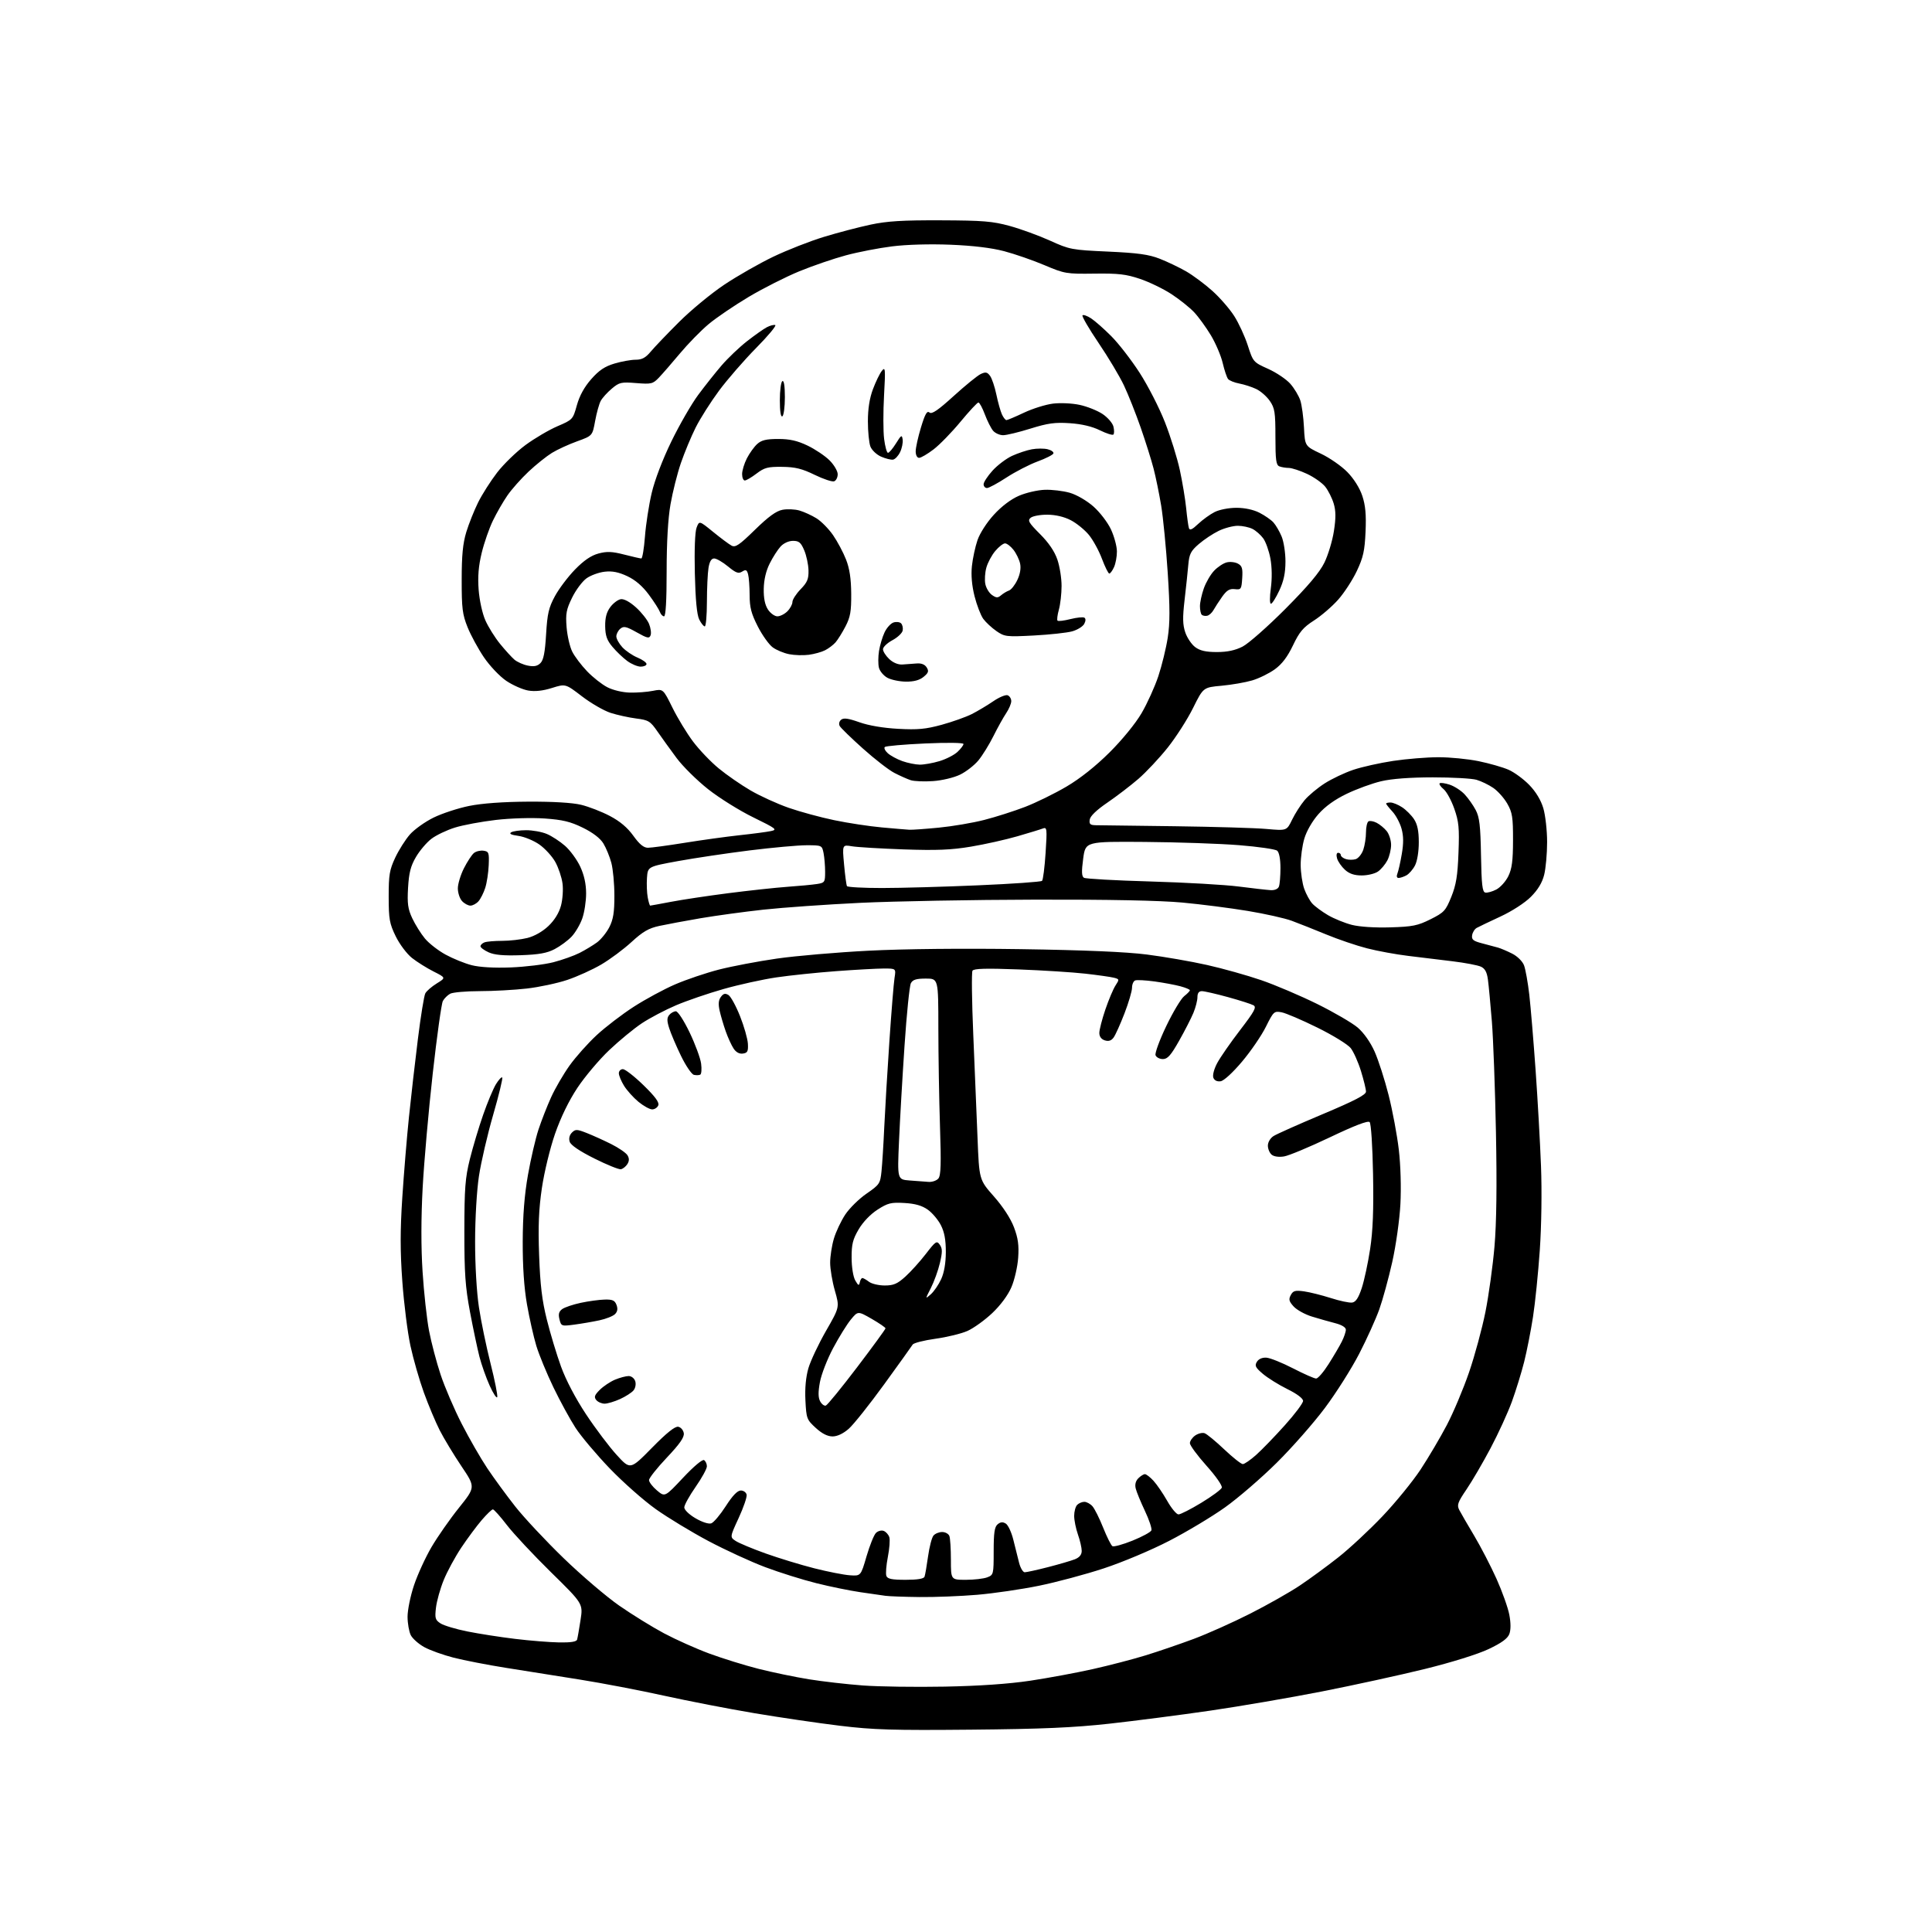 <?xml version="1.0" encoding="UTF-8" standalone="no"?>
<svg 
  version="1.1" 
  xmlns="http://www.w3.org/2000/svg" 
  xmlns:xlink="http://www.w3.org/1999/xlink" 
  xmlns:svg="http://www.w3.org/2000/svg"
  xmlns:rdf="http://www.w3.org/1999/02/22-rdf-syntax-ns#"
  xmlns:cc="http://creativecommons.org/ns#"
  xmlns:dc="http://purl.org/dc/elements/1.1/"
  viewBox="0 0 768 768"
  width="768"
  height="768"
>
<style>svg {background-color: white; }</style>"
<path stroke="none" fill="black" fill-rule="evenodd" d="M386.00,687.57C354.87,687.86 347.20,687.63 333.88,686.01C325.30,684.97 310.00,682.72 299.88,681.02C289.77,679.32 273.62,676.19 264.00,674.07C254.38,671.94 239.30,669.06 230.50,667.66C221.70,666.26 208.51,664.16 201.18,663.00C193.86,661.84 184.47,660.01 180.32,658.95C176.17,657.89 170.92,656.00 168.66,654.76C166.40,653.51 163.99,651.37 163.29,650.00C162.60,648.62 162.02,645.33 162.01,642.68C162.01,640.02 163.15,634.40 164.57,630.18C165.98,625.95 169.11,619.12 171.52,615.00C173.94,610.88 178.86,603.82 182.47,599.33C189.02,591.15 189.02,591.15 183.42,582.83C180.34,578.25 176.46,571.82 174.79,568.55C173.13,565.28 170.29,558.53 168.49,553.55C166.69,548.57 164.29,540.22 163.16,534.99C162.02,529.76 160.58,518.29 159.94,509.50C159.06,497.44 159.06,489.22 159.92,476.01C160.55,466.38 161.74,451.98 162.57,444.00C163.39,436.02 164.99,422.09 166.12,413.03C167.24,403.97 168.57,395.80 169.07,394.87C169.57,393.94 171.62,392.16 173.62,390.93C177.27,388.67 177.27,388.67 172.38,386.20C169.70,384.85 165.84,382.43 163.80,380.83C161.74,379.20 158.87,375.39 157.31,372.21C154.83,367.13 154.52,365.41 154.51,356.50C154.50,347.80 154.84,345.78 157.10,340.95C158.53,337.90 161.16,333.75 162.94,331.72C164.72,329.70 168.95,326.68 172.34,325.01C175.73,323.35 182.10,321.26 186.50,320.37C191.65,319.33 200.02,318.73 210.00,318.67C219.73,318.62 227.55,319.08 231.00,319.92C234.03,320.65 239.16,322.64 242.41,324.35C246.44,326.46 249.43,328.98 251.76,332.23C254.20,335.63 255.87,337.00 257.57,337.00C258.88,337.00 265.48,336.11 272.23,335.02C278.98,333.93 288.77,332.58 294.00,332.01C299.23,331.45 304.82,330.71 306.43,330.37C309.13,329.81 308.59,329.39 299.43,324.91C293.97,322.25 285.88,317.19 281.45,313.69C277.03,310.19 271.40,304.62 268.95,301.32C266.50,298.02 263.09,293.29 261.37,290.81C258.49,286.65 257.82,286.24 252.87,285.61C249.92,285.23 245.33,284.22 242.67,283.36C240.01,282.49 234.91,279.54 231.32,276.79C224.80,271.79 224.80,271.79 219.41,273.48C215.79,274.62 212.70,274.96 209.99,274.50C207.77,274.12 203.85,272.39 201.27,270.66C198.68,268.91 194.73,264.76 192.40,261.34C190.10,257.95 187.16,252.55 185.87,249.34C183.82,244.25 183.52,241.82 183.53,230.50C183.53,220.76 183.99,216.00 185.36,211.50C186.37,208.20 188.49,202.90 190.06,199.72C191.64,196.54 195.03,191.21 197.61,187.86C200.18,184.52 205.26,179.59 208.89,176.91C212.53,174.23 218.25,170.87 221.61,169.43C227.64,166.85 227.74,166.74 229.31,161.11C230.37,157.30 232.27,153.84 235.02,150.72C238.11,147.20 240.41,145.66 244.25,144.52C247.06,143.68 250.85,143.00 252.67,143.00C255.19,143.00 256.64,142.22 258.70,139.75C260.19,137.96 265.26,132.67 269.96,127.98C274.66,123.29 282.73,116.63 287.91,113.17C293.09,109.71 301.86,104.70 307.41,102.04C312.96,99.39 322.00,95.84 327.50,94.17C333.00,92.49 341.32,90.31 346.00,89.31C352.65,87.89 358.75,87.52 374.00,87.58C390.77,87.64 394.61,87.96 401.41,89.83C405.76,91.02 412.96,93.65 417.41,95.66C425.20,99.20 426.05,99.36 440.50,100.01C452.31,100.55 456.67,101.15 461.00,102.85C464.02,104.03 468.76,106.30 471.52,107.88C474.27,109.47 478.96,112.96 481.93,115.63C484.91,118.30 488.81,122.79 490.61,125.61C492.41,128.42 494.85,133.70 496.02,137.34C498.14,143.89 498.22,143.99 504.11,146.63C507.38,148.10 511.34,150.77 512.92,152.56C514.50,154.36 516.28,157.33 516.89,159.16C517.49,161.00 518.15,165.84 518.35,169.92C518.73,177.35 518.73,177.35 525.06,180.34C528.55,181.99 533.30,185.29 535.62,187.68C538.20,190.33 540.51,194.01 541.54,197.12C542.79,200.89 543.13,204.57 542.83,211.35C542.49,218.98 541.91,221.58 539.35,227.00C537.66,230.57 534.32,235.71 531.92,238.40C529.52,241.10 525.21,244.81 522.33,246.65C518.04,249.40 516.55,251.16 513.98,256.54C511.80,261.11 509.61,263.99 506.76,266.06C504.51,267.69 500.47,269.67 497.78,270.47C495.08,271.27 489.61,272.22 485.60,272.59C478.32,273.25 478.32,273.25 474.27,281.42C472.04,285.92 467.51,293.00 464.21,297.15C460.91,301.30 455.66,306.90 452.55,309.60C449.43,312.29 443.87,316.55 440.19,319.06C435.92,321.97 433.38,324.41 433.18,325.81C432.92,327.61 433.36,328.01 435.68,328.04C437.23,328.06 451.32,328.24 467.00,328.44C482.68,328.65 499.10,329.13 503.50,329.53C511.50,330.24 511.50,330.24 513.63,325.84C514.80,323.42 517.04,319.92 518.60,318.07C520.15,316.22 523.75,313.22 526.58,311.41C529.41,309.60 534.52,307.17 537.94,306.02C541.35,304.87 548.50,303.27 553.82,302.47C559.15,301.67 567.23,301.01 571.79,301.01C576.35,301.00 583.55,301.71 587.79,302.58C592.03,303.45 597.37,304.98 599.66,305.98C601.94,306.98 605.65,309.70 607.90,312.02C610.53,314.73 612.53,318.04 613.50,321.30C614.32,324.08 615.00,330.13 615.00,334.74C615.00,339.35 614.47,345.20 613.83,347.75C613.04,350.90 611.34,353.71 608.53,356.52C606.13,358.92 601.06,362.20 596.45,364.34C592.08,366.37 587.83,368.40 587.00,368.86C586.17,369.33 585.36,370.65 585.19,371.80C584.93,373.51 585.65,374.09 589.19,375.00C591.56,375.62 594.40,376.37 595.50,376.69C596.60,377.00 599.12,378.08 601.11,379.08C603.15,380.11 605.19,382.11 605.81,383.70C606.41,385.24 607.36,390.55 607.93,395.50C608.49,400.45 609.61,413.95 610.43,425.50C611.25,437.05 612.21,454.15 612.57,463.50C612.96,473.50 612.76,487.29 612.09,497.00C611.46,506.07 610.25,518.00 609.39,523.50C608.54,529.00 606.96,537.03 605.88,541.35C604.79,545.66 602.59,552.80 600.99,557.20C599.38,561.60 595.58,569.91 592.53,575.66C589.49,581.40 585.19,588.78 582.96,592.05C579.44,597.24 579.08,598.28 580.09,600.25C580.73,601.49 583.40,606.10 586.03,610.50C588.65,614.90 592.65,622.62 594.91,627.65C597.16,632.68 599.45,639.09 599.98,641.90C600.60,645.19 600.60,647.91 599.98,649.55C599.30,651.35 596.89,653.10 591.76,655.53C587.48,657.56 577.12,660.80 566.50,663.42C556.60,665.86 538.15,669.89 525.50,672.38C512.85,674.86 492.82,678.30 481.00,680.02C469.18,681.74 451.18,684.06 441.00,685.19C426.69,686.77 414.23,687.31 386.00,687.57zM375.50,670.46C389.26,670.20 400.99,669.39 409.53,668.11C416.70,667.03 427.90,664.96 434.43,663.49C440.96,662.03 450.39,659.57 455.40,658.03C460.40,656.49 469.00,653.55 474.50,651.50C480.00,649.45 490.12,644.92 497.00,641.43C503.88,637.94 512.73,632.93 516.67,630.29C520.61,627.66 527.49,622.62 531.97,619.09C536.44,615.57 544.35,608.21 549.55,602.74C554.75,597.27 561.57,588.90 564.71,584.15C567.84,579.39 572.53,571.45 575.13,566.50C577.73,561.55 581.70,552.11 583.97,545.52C586.23,538.93 589.16,528.13 590.48,521.52C591.80,514.91 593.42,503.20 594.08,495.50C594.89,486.10 595.08,471.16 594.66,450.00C594.32,432.68 593.59,412.88 593.04,406.00C592.48,399.12 591.78,391.65 591.47,389.39C591.07,386.42 590.30,385.00 588.67,384.26C587.43,383.69 582.39,382.73 577.46,382.13C572.53,381.52 564.58,380.55 559.78,379.98C554.98,379.40 547.63,378.06 543.44,376.98C539.24,375.91 531.92,373.42 527.16,371.45C522.40,369.49 516.25,367.04 513.50,366.03C510.75,365.01 502.88,363.25 496.00,362.11C489.12,360.97 477.43,359.47 470.00,358.78C461.22,357.96 440.77,357.55 411.50,357.62C386.75,357.67 355.48,358.25 342.00,358.89C328.52,359.54 311.20,360.76 303.50,361.60C295.80,362.44 284.55,363.98 278.50,365.01C272.45,366.05 265.08,367.42 262.12,368.06C257.86,368.98 255.56,370.31 251.04,374.46C247.90,377.35 242.49,381.37 239.01,383.41C235.54,385.45 229.46,388.20 225.51,389.53C221.55,390.86 214.31,392.40 209.41,392.96C204.51,393.52 196.08,393.99 190.68,393.99C185.29,394.00 180.01,394.46 178.96,395.02C177.91,395.59 176.59,396.89 176.04,397.92C175.49,398.95 173.68,411.88 172.03,426.65C170.37,441.42 168.57,461.84 168.02,472.02C167.37,484.08 167.35,495.77 167.98,505.52C168.50,513.76 169.66,524.32 170.55,528.99C171.44,533.65 173.51,541.51 175.15,546.44C176.78,551.37 180.55,560.15 183.52,565.95C186.49,571.75 191.08,579.73 193.71,583.67C196.35,587.61 201.36,594.46 204.85,598.89C208.34,603.32 216.96,612.53 224.02,619.37C231.07,626.20 241.04,634.71 246.17,638.28C251.30,641.84 259.32,646.80 264.00,649.29C268.68,651.78 276.77,655.40 282.00,657.33C287.23,659.26 296.02,661.99 301.54,663.39C307.07,664.79 316.07,666.65 321.54,667.54C327.02,668.42 336.68,669.53 343.00,670.00C349.32,670.47 363.95,670.68 375.50,670.46zM222.28,652.89C226.93,652.97 229.17,652.61 229.41,651.75C229.61,651.06 230.22,647.58 230.77,644.00C231.78,637.50 231.78,637.50 219.04,625.00C212.04,618.12 204.15,609.69 201.51,606.25C198.87,602.81 196.36,600.00 195.93,600.00C195.50,600.00 193.51,601.91 191.50,604.25C189.49,606.59 185.83,611.53 183.36,615.22C180.90,618.92 177.75,624.72 176.38,628.11C175.00,631.50 173.62,636.41 173.31,639.03C172.81,643.26 173.01,643.96 175.12,645.33C176.43,646.17 181.21,647.61 185.75,648.52C190.29,649.43 198.84,650.77 204.75,651.48C210.66,652.20 218.55,652.83 222.28,652.89zM365.50,634.85C359.45,634.78 353.38,634.56 352.00,634.36C350.62,634.16 346.12,633.51 342.00,632.92C337.88,632.32 330.00,630.72 324.50,629.34C319.00,627.97 309.86,625.10 304.20,622.97C298.53,620.84 288.38,616.17 281.64,612.60C274.90,609.02 265.46,603.30 260.67,599.89C255.87,596.48 247.63,589.19 242.35,583.70C237.08,578.20 230.98,570.96 228.79,567.60C226.61,564.25 222.66,557.00 220.00,551.50C217.35,546.00 214.29,538.58 213.20,535.00C212.12,531.42 210.44,524.00 209.48,518.50C208.32,511.82 207.76,503.51 207.79,493.50C207.83,483.10 208.47,474.98 209.88,467.00C211.00,460.68 212.88,452.57 214.06,449.00C215.24,445.43 217.50,439.64 219.09,436.15C220.67,432.66 223.96,427.01 226.40,423.58C228.85,420.16 233.69,414.72 237.17,411.50C240.65,408.27 247.28,403.20 251.90,400.22C256.52,397.24 263.94,393.22 268.40,391.30C272.85,389.38 280.70,386.73 285.84,385.41C290.98,384.10 301.33,382.13 308.84,381.05C316.35,379.97 332.75,378.56 345.29,377.92C359.32,377.20 382.57,376.96 405.79,377.30C431.09,377.68 447.58,378.38 455.91,379.44C462.74,380.31 473.49,382.17 479.80,383.59C486.11,385.00 495.82,387.73 501.38,389.64C506.95,391.55 516.96,395.82 523.63,399.11C530.30,402.41 537.54,406.63 539.72,408.49C542.12,410.55 544.75,414.27 546.42,418.00C547.93,421.37 550.44,429.18 552.00,435.34C553.56,441.51 555.38,451.27 556.05,457.03C556.77,463.18 557.03,472.12 556.68,478.71C556.34,484.95 554.91,495.11 553.44,501.67C551.99,508.13 549.68,516.59 548.30,520.46C546.92,524.33 543.32,532.30 540.29,538.16C537.27,544.02 531.15,553.70 526.69,559.66C522.24,565.62 513.60,575.45 507.49,581.50C501.38,587.55 492.14,595.52 486.94,599.22C481.75,602.92 471.77,608.90 464.76,612.52C457.64,616.20 446.17,621.03 438.76,623.46C431.47,625.86 419.88,628.96 413.00,630.36C406.12,631.77 395.10,633.38 388.50,633.95C381.90,634.51 371.55,634.92 365.50,634.85zM360.00,628.00C364.74,628.00 367.21,627.59 367.52,626.75C367.77,626.06 368.40,622.43 368.92,618.68C369.44,614.93 370.40,611.22 371.06,610.43C371.71,609.64 373.27,609.00 374.52,609.00C375.76,609.00 377.06,609.71 377.39,610.58C377.73,611.45 378.00,615.73 378.00,620.08C378.00,628.00 378.00,628.00 383.93,628.00C387.20,628.00 391.02,627.56 392.43,627.02C394.94,626.07 395.00,625.82 395.00,616.65C395.00,609.29 395.34,606.96 396.58,605.93C397.73,604.98 398.63,604.91 399.83,605.66C400.75,606.24 402.09,609.13 402.82,612.10C403.54,615.07 404.57,619.19 405.11,621.25C405.64,623.31 406.65,625.00 407.35,625.00C408.05,625.00 412.20,624.09 416.56,622.97C420.93,621.85 425.74,620.44 427.25,619.85C429.11,619.11 430.00,618.03 430.00,616.50C430.00,615.27 429.32,612.34 428.50,610.00C427.68,607.66 427.00,604.32 427.00,602.57C427.00,600.83 427.54,598.86 428.20,598.20C428.86,597.54 430.14,597.00 431.05,597.00C431.95,597.00 433.40,597.79 434.26,598.75C435.12,599.71 437.04,603.54 438.52,607.26C440.01,610.98 441.66,614.29 442.21,614.63C442.75,614.96 446.35,613.97 450.21,612.42C454.06,610.86 457.44,609.03 457.70,608.34C457.97,607.65 456.81,604.17 455.13,600.62C453.45,597.07 451.80,593.06 451.47,591.72C451.07,590.13 451.43,588.72 452.50,587.64C453.40,586.74 454.58,586.00 455.12,586.00C455.66,586.00 457.18,587.17 458.51,588.61C459.84,590.05 462.30,593.65 463.98,596.61C465.65,599.57 467.67,602.00 468.47,602.00C469.27,602.00 473.36,599.92 477.54,597.38C481.73,594.84 485.39,592.14 485.68,591.39C485.98,590.62 483.34,586.82 479.60,582.65C475.97,578.59 473.00,574.56 473.00,573.69C473.00,572.82 473.95,571.45 475.11,570.63C476.28,569.82 477.97,569.41 478.86,569.73C479.76,570.05 483.27,572.94 486.66,576.16C490.05,579.37 493.37,582.00 494.04,582.00C494.71,582.00 497.11,580.34 499.38,578.31C501.65,576.28 506.76,571.00 510.74,566.56C514.73,562.13 517.99,557.77 517.99,556.89C518.00,555.90 515.57,554.07 511.75,552.19C508.31,550.49 503.93,547.76 502.00,546.12C499.04,543.61 498.68,542.87 499.64,541.33C500.35,540.19 501.79,539.57 503.46,539.70C504.94,539.81 509.69,541.72 514.02,543.95C518.35,546.18 522.47,548.00 523.19,547.99C523.91,547.99 526.14,545.40 528.14,542.24C530.15,539.08 532.51,535.06 533.39,533.30C534.28,531.54 535.00,529.42 535.00,528.59C535.00,527.65 533.39,526.66 530.75,525.98C528.41,525.38 524.25,524.20 521.50,523.35C518.75,522.51 515.49,520.71 514.25,519.35C512.40,517.33 512.19,516.51 513.10,514.82C514.03,513.08 514.85,512.85 518.35,513.33C520.63,513.65 525.42,514.85 529.00,515.99C532.57,517.14 536.39,517.95 537.50,517.79C538.94,517.58 540.00,515.98 541.31,512.05C542.30,509.06 543.80,502.08 544.64,496.55C545.75,489.28 546.07,481.04 545.81,466.77C545.60,455.46 545.02,446.62 544.45,446.05C543.78,445.38 538.53,447.39 528.65,452.10C520.51,455.98 512.31,459.40 510.43,459.70C508.38,460.04 506.41,459.76 505.51,459.01C504.68,458.32 504.00,456.70 504.00,455.40C504.00,454.05 504.96,452.43 506.25,451.60C507.49,450.81 516.26,446.90 525.75,442.91C538.58,437.51 543.00,435.21 543.00,433.93C543.00,432.98 542.10,429.30 541.00,425.74C539.90,422.19 538.07,418.09 536.93,416.64C535.79,415.19 529.83,411.52 523.68,408.49C517.53,405.45 511.12,402.71 509.43,402.40C506.49,401.85 506.23,402.09 503.21,408.16C501.48,411.65 497.22,417.88 493.74,422.00C490.04,426.40 486.51,429.63 485.21,429.82C483.82,430.02 482.74,429.49 482.33,428.42C481.95,427.42 482.59,424.96 483.85,422.60C485.05,420.34 489.14,414.45 492.94,409.50C498.71,401.98 499.59,400.35 498.27,399.61C497.40,399.12 492.82,397.66 488.10,396.36C483.38,395.06 478.72,394.00 477.76,394.00C476.57,394.00 476.00,394.78 476.00,396.38C476.00,397.69 475.28,400.50 474.40,402.63C473.52,404.76 470.96,409.76 468.70,413.75C465.45,419.51 464.12,421.00 462.27,421.00C460.99,421.00 459.67,420.32 459.35,419.48C459.03,418.65 460.95,413.42 463.61,407.88C466.27,402.33 469.47,396.99 470.72,396.00C471.97,395.02 473.00,393.96 473.00,393.64C473.00,393.33 471.28,392.61 469.19,392.05C467.09,391.49 462.48,390.63 458.94,390.14C455.40,389.66 451.94,389.47 451.25,389.74C450.56,390.00 450.00,391.31 450.00,392.64C450.00,393.97 448.65,398.56 447.00,402.84C445.35,407.11 443.41,411.43 442.68,412.43C441.75,413.70 440.69,414.04 439.17,413.56C437.79,413.12 437.00,412.05 437.00,410.61C437.00,409.37 438.08,405.17 439.40,401.29C440.72,397.41 442.54,393.11 443.44,391.73C445.01,389.33 444.99,389.21 442.75,388.65C441.48,388.33 436.40,387.61 431.47,387.05C426.54,386.49 414.58,385.73 404.90,385.36C391.90,384.87 387.11,385.01 386.58,385.87C386.18,386.52 386.32,397.95 386.89,411.27C387.46,424.60 388.22,443.03 388.58,452.24C389.24,468.98 389.24,468.98 395.09,475.60C398.71,479.70 401.76,484.38 403.07,487.87C404.71,492.21 405.09,494.98 404.74,500.00C404.49,503.57 403.28,508.84 402.04,511.70C400.67,514.89 397.71,518.88 394.40,522.01C391.43,524.81 387.01,527.99 384.58,529.07C382.14,530.15 376.40,531.55 371.82,532.18C367.25,532.82 363.19,533.85 362.80,534.49C362.42,535.12 357.32,542.23 351.47,550.29C345.62,558.35 339.28,566.31 337.38,567.97C335.19,569.89 332.84,571.00 330.95,571.00C328.96,571.00 326.74,569.88 324.26,567.60C320.71,564.35 320.53,563.87 320.17,556.71C319.92,551.82 320.34,547.37 321.36,543.86C322.23,540.91 325.37,534.26 328.34,529.07C333.76,519.64 333.76,519.64 331.88,513.07C330.84,509.46 330.00,504.45 330.00,501.93C330.00,499.42 330.67,495.12 331.48,492.39C332.29,489.65 334.33,485.34 336.00,482.81C337.68,480.28 341.49,476.53 344.47,474.48C349.62,470.93 349.91,470.49 350.41,465.62C350.70,462.81 351.20,454.88 351.51,448.00C351.83,441.12 352.74,425.82 353.54,414.00C354.34,402.18 355.26,390.81 355.59,388.75C356.18,385.00 356.18,385.00 351.34,385.00C348.68,385.01 340.20,385.47 332.50,386.04C324.80,386.61 314.05,387.73 308.62,388.53C303.18,389.33 293.73,391.41 287.62,393.15C281.50,394.88 272.98,397.81 268.68,399.64C264.39,401.48 258.31,404.67 255.19,406.74C252.06,408.81 246.21,413.62 242.19,417.43C238.17,421.24 232.48,427.99 229.53,432.43C226.11,437.59 222.90,444.19 220.62,450.75C218.64,456.47 216.34,465.96 215.41,472.25C214.16,480.71 213.89,487.34 214.31,499.00C214.73,510.77 215.46,516.91 217.36,524.50C218.73,530.00 221.27,538.43 223.01,543.23C224.96,548.60 228.78,555.89 232.98,562.23C236.72,567.88 242.21,575.15 245.17,578.39C250.55,584.28 250.55,584.28 259.15,575.54C265.06,569.53 268.33,566.92 269.62,567.16C270.66,567.36 271.64,568.52 271.82,569.74C272.05,571.36 270.20,574.00 265.07,579.43C261.18,583.54 258.00,587.55 258.00,588.36C258.00,589.16 259.42,591.02 261.16,592.48C264.31,595.13 264.31,595.13 271.53,587.43C275.75,582.93 279.22,580.02 279.88,580.42C280.49,580.81 281.00,581.91 281.00,582.88C281.00,583.85 278.98,587.54 276.51,591.07C274.04,594.61 272.02,598.27 272.01,599.21C272.00,600.18 273.93,602.05 276.47,603.53C279.07,605.06 281.68,605.90 282.72,605.56C283.70,605.23 286.30,602.15 288.50,598.73C291.20,594.52 293.15,592.50 294.49,592.50C295.58,592.50 296.62,593.26 296.80,594.18C296.98,595.11 295.55,599.28 293.62,603.45C290.12,611.03 290.12,611.03 292.47,612.57C293.77,613.42 299.13,615.66 304.39,617.54C309.64,619.41 318.34,622.07 323.72,623.43C329.10,624.79 335.45,626.04 337.84,626.20C342.18,626.50 342.18,626.50 344.46,618.66C345.72,614.35 347.40,610.18 348.19,609.38C348.99,608.58 350.38,608.21 351.28,608.56C352.19,608.90 353.19,610.03 353.52,611.06C353.85,612.09 353.58,615.63 352.93,618.93C352.29,622.22 352.02,625.61 352.35,626.46C352.80,627.65 354.56,628.00 360.00,628.00zM328.28,558.74C328.91,558.53 334.50,551.68 340.71,543.51C346.92,535.34 352.00,528.38 352.00,528.04C352.00,527.70 349.53,526.01 346.52,524.27C341.04,521.13 341.04,521.13 338.22,524.55C336.67,526.43 333.51,531.53 331.19,535.88C328.87,540.23 326.51,546.30 325.94,549.37C325.20,553.37 325.22,555.55 326.02,557.04C326.63,558.18 327.65,558.95 328.28,558.74zM240.37,557.98C239.20,557.99 237.70,557.34 237.03,556.54C236.06,555.36 236.32,554.59 238.42,552.49C239.85,551.06 242.58,549.24 244.48,548.44C246.38,547.65 248.82,547.00 249.90,547.00C251.00,547.00 252.15,547.90 252.52,549.05C252.88,550.21 252.59,551.79 251.83,552.71C251.10,553.59 248.70,555.14 246.50,556.14C244.30,557.14 241.54,557.97 240.37,557.98zM197.66,555.37C197.42,555.99 196.07,553.95 194.66,550.83C193.25,547.71 191.42,542.54 190.59,539.33C189.77,536.12 188.07,528.10 186.83,521.50C184.96,511.54 184.58,506.11 184.59,489.50C184.61,472.36 184.92,468.25 186.78,460.76C187.98,455.96 190.35,448.03 192.06,443.15C193.76,438.27 196.04,432.81 197.13,431.02C198.22,429.24 199.35,428.02 199.64,428.31C199.94,428.60 198.32,435.29 196.04,443.17C193.76,451.05 191.22,462.00 190.39,467.50C189.52,473.22 188.87,484.35 188.86,493.50C188.85,502.89 189.48,513.69 190.38,519.64C191.22,525.21 193.30,535.28 195.00,542.00C196.70,548.73 197.89,554.74 197.66,555.37zM228.30,526.56C223.22,527.23 223.08,527.18 222.40,524.47C221.88,522.40 222.16,521.36 223.48,520.39C224.46,519.67 227.79,518.55 230.88,517.89C233.97,517.23 238.24,516.65 240.37,516.60C243.49,516.52 244.40,516.93 245.07,518.72C245.65,520.25 245.47,521.39 244.47,522.39C243.68,523.18 240.89,524.29 238.26,524.85C235.64,525.41 231.16,526.18 228.30,526.56zM370.01,514.50C371.26,513.40 373.11,510.70 374.12,508.50C375.32,505.89 375.96,502.14 375.98,497.71C375.99,492.89 375.43,489.80 374.02,487.04C372.94,484.91 370.59,482.13 368.82,480.87C366.52,479.24 363.83,478.46 359.54,478.21C354.21,477.90 352.96,478.20 348.84,480.85C346.02,482.66 343.05,485.76 341.34,488.67C338.99,492.66 338.50,494.63 338.53,500.00C338.54,503.75 339.16,507.56 339.98,509.00C341.18,511.09 341.47,511.21 341.78,509.75C341.98,508.79 342.45,508.01 342.82,508.03C343.20,508.05 344.37,508.72 345.44,509.53C346.51,510.34 349.32,511.00 351.69,511.00C355.21,511.00 356.70,510.36 359.89,507.48C362.04,505.54 365.70,501.48 368.03,498.46C371.97,493.35 372.37,493.09 373.59,494.82C374.65,496.35 374.66,497.67 373.62,502.09C372.92,505.07 371.30,509.52 370.04,512.00C367.74,516.50 367.74,516.50 370.01,514.50zM369.13,469.82C370.57,469.92 372.33,469.31 373.03,468.46C374.02,467.27 374.16,462.58 373.66,447.71C373.31,437.15 373.02,419.61 373.01,408.75C373.00,389.00 373.00,389.00 368.04,389.00C364.24,389.00 362.84,389.43 362.09,390.84C361.55,391.85 360.41,402.99 359.57,415.59C358.72,428.19 357.73,445.34 357.37,453.69C356.70,468.88 356.70,468.88 361.60,469.26C364.29,469.47 367.68,469.72 369.13,469.82zM246.82,464.79C246.02,464.95 241.25,463.02 236.24,460.51C230.33,457.55 226.89,455.21 226.46,453.86C226.04,452.56 226.38,451.20 227.34,450.23C228.74,448.84 229.31,448.85 233.19,450.37C235.56,451.30 239.95,453.28 242.95,454.78C245.94,456.28 248.87,458.29 249.44,459.25C250.18,460.48 250.16,461.52 249.39,462.75C248.78,463.71 247.63,464.63 246.82,464.79zM259.26,441.00C258.27,441.00 255.81,439.64 253.80,437.99C251.79,436.33 249.22,433.47 248.07,431.62C246.93,429.77 246.00,427.53 246.00,426.63C246.00,425.73 246.72,425.00 247.61,425.00C248.49,425.00 252.17,427.86 255.77,431.36C260.38,435.84 262.13,438.21 261.69,439.36C261.35,440.26 260.25,441.00 259.26,441.00zM278.36,427.19C277.89,427.44 276.75,427.48 275.84,427.27C274.93,427.06 272.61,423.65 270.69,419.69C268.77,415.74 266.67,410.80 266.01,408.71C265.08,405.76 265.09,404.60 266.03,403.46C266.70,402.66 267.89,402.00 268.67,402.00C269.47,402.00 271.86,405.69 274.13,410.41C276.35,415.04 278.41,420.61 278.70,422.78C278.99,424.96 278.84,426.94 278.36,427.19zM295.31,418.81C293.90,419.01 292.59,418.30 291.60,416.79C290.76,415.51 289.36,412.45 288.49,409.98C287.62,407.52 286.53,403.83 286.07,401.79C285.47,399.14 285.61,397.56 286.56,396.29C287.56,394.93 288.29,394.75 289.56,395.53C290.49,396.09 292.56,399.87 294.17,403.93C295.78,407.98 297.19,412.91 297.30,414.90C297.47,417.92 297.15,418.55 295.31,418.81zM203.05,384.57C208.85,384.34 216.47,383.41 219.99,382.50C223.50,381.59 228.19,379.92 230.41,378.79C232.63,377.66 235.73,375.78 237.32,374.62C238.90,373.45 241.11,370.73 242.22,368.56C243.78,365.50 244.24,362.68 244.23,356.06C244.23,351.35 243.68,345.48 243.02,343.00C242.36,340.52 240.93,337.05 239.85,335.28C238.58,333.21 235.67,330.98 231.69,329.03C226.76,326.61 223.67,325.87 216.49,325.36C211.35,325.01 203.00,325.25 197.09,325.94C191.37,326.61 184.05,327.97 180.82,328.98C177.58,329.99 173.39,331.99 171.49,333.44C169.60,334.88 166.83,338.14 165.35,340.67C163.24,344.26 162.56,346.94 162.21,352.90C161.85,359.21 162.14,361.32 163.89,365.05C165.06,367.53 167.31,371.14 168.90,373.06C170.49,374.99 174.20,377.88 177.14,379.48C180.09,381.09 184.75,382.98 187.50,383.68C190.65,384.49 196.40,384.82 203.05,384.57zM207.00,379.71C200.19,379.94 196.58,379.62 194.25,378.57C192.46,377.76 191.00,376.67 191.00,376.16C191.00,375.64 191.71,374.94 192.58,374.61C193.45,374.27 196.63,374.00 199.64,374.00C202.65,374.00 207.16,373.48 209.67,372.85C212.45,372.15 215.70,370.30 218.01,368.10C220.44,365.79 222.22,362.90 223.00,360.01C223.66,357.54 223.94,353.54 223.60,351.13C223.27,348.71 221.99,344.90 220.75,342.66C219.51,340.42 216.66,337.30 214.42,335.72C212.17,334.14 208.42,332.60 206.09,332.28C203.25,331.90 202.28,331.44 203.17,330.87C203.90,330.41 206.58,330.02 209.13,330.02C211.67,330.01 215.37,330.67 217.34,331.50C219.31,332.32 222.59,334.46 224.62,336.24C226.65,338.03 229.37,341.74 230.65,344.49C232.21,347.85 232.98,351.35 232.99,355.12C233.00,358.22 232.31,362.71 231.46,365.11C230.61,367.51 228.70,370.76 227.21,372.33C225.72,373.90 222.70,376.13 220.50,377.28C217.45,378.88 214.25,379.46 207.00,379.71zM552.66,368.64C561.53,368.38 563.56,367.97 568.66,365.42C574.06,362.72 574.68,362.04 576.92,356.50C578.84,351.73 579.43,348.13 579.77,339.00C580.15,329.15 579.91,326.64 578.11,321.50C576.96,318.20 575.05,314.70 573.87,313.72C572.68,312.75 571.98,311.69 572.29,311.38C572.61,311.06 574.40,311.31 576.27,311.92C578.14,312.54 580.82,314.27 582.22,315.77C583.62,317.27 585.60,320.07 586.62,322.00C588.12,324.85 588.51,328.18 588.72,340.00C588.93,351.68 589.26,354.56 590.42,354.81C591.22,354.98 593.19,354.44 594.80,353.60C596.41,352.77 598.56,350.38 599.58,348.29C601.02,345.35 601.44,342.16 601.45,334.00C601.47,324.87 601.17,322.97 599.18,319.48C597.92,317.27 595.41,314.45 593.60,313.21C591.78,311.96 588.77,310.51 586.90,309.97C585.04,309.44 577.21,309.01 569.51,309.01C560.49,309.02 553.19,309.57 549.02,310.56C545.45,311.40 539.30,313.64 535.36,315.54C530.60,317.82 526.80,320.56 524.09,323.64C521.68,326.37 519.37,330.37 518.50,333.33C517.67,336.10 517.02,340.87 517.04,343.93C517.07,346.99 517.70,351.22 518.45,353.32C519.20,355.42 520.64,358.05 521.65,359.17C522.67,360.29 525.47,362.36 527.88,363.78C530.29,365.19 534.57,366.93 537.38,367.65C540.46,368.43 546.55,368.83 552.66,368.64zM187.00,360.00C186.07,360.00 184.57,359.18 183.65,358.17C182.74,357.17 182.00,354.90 182.00,353.14C182.00,351.38 183.09,347.78 184.42,345.15C185.75,342.53 187.53,339.81 188.37,339.11C189.20,338.42 190.93,337.99 192.19,338.17C194.31,338.47 194.48,338.94 194.27,343.94C194.14,346.93 193.52,350.98 192.89,352.94C192.26,354.90 191.06,357.29 190.22,358.25C189.38,359.21 187.93,360.00 187.00,360.00zM258.46,360.00C258.66,360.00 262.35,359.32 266.66,358.50C270.97,357.67 281.25,356.12 289.50,355.06C297.75,354.00 308.32,352.86 313.00,352.52C317.68,352.19 322.96,351.69 324.75,351.41C327.84,350.93 328.00,350.70 328.00,346.58C328.00,344.20 327.72,340.84 327.38,339.12C326.76,336.03 326.68,336.00 320.62,336.00C317.26,336.00 307.07,336.92 298.00,338.05C288.93,339.18 276.10,341.10 269.50,342.30C257.50,344.50 257.50,344.50 257.18,348.98C257.01,351.44 257.14,354.93 257.48,356.73C257.81,358.53 258.26,360.00 258.46,360.00zM505.14,353.85C506.73,353.94 508.03,353.37 508.39,352.42C508.73,351.55 509.00,348.23 509.00,345.04C509.00,341.49 508.49,338.83 507.69,338.16C506.97,337.56 500.17,336.58 492.57,335.97C484.97,335.36 468.12,334.78 455.13,334.68C431.50,334.50 431.50,334.50 430.58,341.34C429.89,346.48 429.97,348.36 430.89,348.93C431.56,349.34 443.45,350.01 457.30,350.40C471.16,350.80 487.00,351.70 492.50,352.42C498.00,353.13 503.69,353.77 505.14,353.85zM350.60,353.00C358.01,353.00 375.20,352.52 388.79,351.93C402.38,351.35 413.83,350.55 414.23,350.15C414.63,349.76 415.27,344.76 415.64,339.05C416.27,329.44 416.19,328.71 414.58,329.33C413.63,329.70 409.06,331.09 404.44,332.43C399.81,333.77 391.51,335.63 385.99,336.55C378.10,337.87 372.37,338.10 359.22,337.65C350.03,337.32 340.77,336.77 338.65,336.41C334.81,335.76 334.81,335.76 335.53,343.63C335.92,347.96 336.44,351.84 336.68,352.25C336.92,352.66 343.18,353.00 350.60,353.00zM555.96,349.00C555.24,349.00 555.06,348.32 555.49,347.25C555.88,346.29 556.67,342.80 557.23,339.50C557.97,335.20 557.95,332.34 557.13,329.40C556.51,327.14 554.88,324.08 553.50,322.60C552.13,321.11 551.00,319.70 551.00,319.45C551.00,319.20 551.79,319.00 552.75,319.01C553.71,319.01 555.79,319.86 557.36,320.90C558.93,321.93 561.07,324.07 562.10,325.64C563.44,327.68 563.99,330.31 563.99,334.80C564.00,338.48 563.37,342.32 562.49,344.02C561.66,345.63 560.11,347.40 559.06,347.97C558.00,348.54 556.60,349.00 555.96,349.00zM541.33,348.00C538.36,348.00 536.38,347.34 534.64,345.75C533.28,344.51 531.87,342.49 531.51,341.25C531.13,339.92 531.30,339.00 531.93,339.00C532.52,339.00 533.00,339.42 533.00,339.93C533.00,340.45 533.90,341.15 535.00,341.50C536.10,341.85 537.86,341.86 538.92,341.53C539.97,341.19 541.32,339.52 541.92,337.81C542.51,336.10 543.00,333.00 543.00,330.91C543.00,328.82 543.44,326.85 543.98,326.51C544.52,326.18 545.98,326.43 547.23,327.07C548.48,327.71 550.28,329.19 551.23,330.37C552.18,331.54 552.97,333.98 552.98,335.80C552.99,337.61 552.33,340.40 551.51,341.99C550.68,343.58 549.01,345.58 547.78,346.44C546.56,347.30 543.66,348.00 541.33,348.00zM361.50,329.84C362.60,329.90 367.88,329.52 373.22,329.00C378.57,328.48 386.67,327.11 391.22,325.94C395.78,324.78 403.10,322.44 407.50,320.75C411.90,319.05 419.32,315.41 423.98,312.66C429.42,309.45 435.55,304.58 441.08,299.08C446.13,294.05 451.39,287.60 453.79,283.50C456.04,279.65 459.04,273.04 460.45,268.81C461.85,264.59 463.54,257.70 464.19,253.51C465.10,247.64 465.10,241.72 464.19,227.70C463.54,217.69 462.36,205.66 461.58,200.96C460.80,196.27 459.45,189.66 458.57,186.28C457.70,182.91 455.39,175.56 453.44,169.96C451.49,164.37 448.50,156.83 446.79,153.22C445.09,149.61 440.54,142.00 436.69,136.32C432.84,130.63 429.97,125.70 430.31,125.35C430.66,125.01 432.19,125.55 433.72,126.55C435.25,127.55 438.86,130.73 441.73,133.61C444.61,136.48 449.69,143.04 453.01,148.17C456.32,153.30 460.86,162.15 463.08,167.84C465.31,173.52 467.97,182.07 469.00,186.84C470.03,191.60 471.16,198.43 471.52,202.00C471.87,205.57 472.36,209.14 472.61,209.92C472.94,210.96 473.91,210.53 476.28,208.28C478.05,206.60 481.00,204.47 482.84,203.54C484.72,202.59 488.50,201.86 491.49,201.86C494.80,201.86 498.25,202.60 500.65,203.82C502.77,204.90 505.27,206.64 506.21,207.68C507.15,208.72 508.62,211.23 509.46,213.25C510.31,215.28 511.00,219.76 510.99,223.22C510.98,227.77 510.31,230.95 508.54,234.75C507.19,237.64 505.70,240.00 505.21,240.00C504.71,240.00 504.69,237.35 505.18,233.80C505.70,230.00 505.63,225.44 505.01,222.05C504.45,219.00 503.16,215.38 502.15,214.00C501.14,212.62 499.23,210.94 497.90,210.26C496.58,209.59 493.95,209.02 492.07,209.01C490.18,209.01 486.75,209.91 484.46,211.02C482.17,212.13 478.61,214.49 476.55,216.27C473.35,219.03 472.75,220.23 472.37,224.50C472.13,227.25 471.47,233.55 470.89,238.50C470.07,245.56 470.13,248.34 471.17,251.40C471.90,253.55 473.68,256.18 475.12,257.25C477.03,258.67 479.37,259.20 483.72,259.20C487.87,259.20 490.98,258.54 493.95,257.03C496.29,255.83 503.96,249.07 510.99,242.01C519.98,232.97 524.57,227.53 526.47,223.65C527.95,220.62 529.66,214.98 530.25,211.11C531.06,205.88 531.04,203.09 530.17,200.18C529.53,198.03 528.02,195.03 526.83,193.51C525.63,191.99 522.37,189.69 519.58,188.38C516.79,187.08 513.52,186.02 512.33,186.01C511.14,186.00 509.45,185.73 508.58,185.39C507.27,184.89 507.00,182.89 507.00,173.70C507.00,163.91 506.74,162.25 504.79,159.40C503.57,157.62 501.14,155.48 499.39,154.65C497.64,153.81 494.60,152.83 492.64,152.46C490.68,152.09 488.66,151.28 488.17,150.65C487.67,150.02 486.71,147.16 486.04,144.29C485.37,141.43 483.26,136.48 481.35,133.29C479.43,130.11 476.44,125.98 474.69,124.12C472.93,122.26 468.89,119.02 465.69,116.93C462.50,114.84 456.87,112.11 453.19,110.87C447.62,108.99 444.57,108.64 435.00,108.77C423.92,108.92 423.20,108.80 415.20,105.41C410.64,103.48 403.44,100.98 399.20,99.86C394.16,98.53 386.79,97.64 377.85,97.28C369.64,96.95 360.38,97.21 354.60,97.94C349.32,98.60 341.06,100.20 336.25,101.50C331.44,102.79 323.12,105.64 317.77,107.83C312.43,110.02 303.35,114.61 297.60,118.03C291.85,121.46 284.67,126.34 281.65,128.88C278.62,131.42 273.53,136.63 270.32,140.46C267.12,144.29 263.34,148.63 261.93,150.11C259.52,152.62 258.93,152.76 252.90,152.28C246.94,151.80 246.18,151.97 243.20,154.49C241.41,155.99 239.44,158.18 238.80,159.36C238.16,160.54 237.16,164.14 236.57,167.36C235.50,173.23 235.50,173.23 229.42,175.43C226.08,176.63 221.58,178.70 219.42,180.02C217.27,181.34 213.08,184.69 210.13,187.46C207.18,190.23 203.39,194.50 201.71,196.94C200.02,199.38 197.43,203.88 195.95,206.94C194.46,210.01 192.45,215.79 191.48,219.79C190.22,224.99 189.87,229.16 190.27,234.45C190.59,238.64 191.74,243.89 192.94,246.59C194.09,249.20 196.71,253.40 198.76,255.92C200.81,258.44 203.39,261.27 204.49,262.22C205.60,263.16 208.00,264.23 209.84,264.59C212.28,265.08 213.62,264.81 214.84,263.59C216.06,262.37 216.65,259.36 217.08,252.16C217.57,243.92 218.12,241.55 220.58,237.00C222.19,234.03 225.79,229.26 228.58,226.39C232.09,222.79 234.97,220.82 237.87,220.04C241.24,219.13 243.28,219.21 248.12,220.45C251.44,221.30 254.51,222.00 254.93,222.00C255.36,222.00 256.01,218.07 256.38,213.28C256.74,208.48 257.95,200.69 259.06,195.97C260.28,190.79 263.39,182.64 266.90,175.44C270.10,168.87 274.88,160.57 277.53,157.00C280.18,153.43 284.38,148.13 286.87,145.24C289.36,142.35 293.89,138.03 296.95,135.64C300.00,133.26 303.54,130.76 304.81,130.09C306.07,129.42 307.59,129.03 308.17,129.22C308.75,129.42 305.32,133.53 300.55,138.36C295.78,143.20 289.16,150.82 285.84,155.29C282.52,159.77 278.33,166.37 276.53,169.97C274.73,173.56 272.10,179.90 270.67,184.05C269.24,188.21 267.39,195.58 266.54,200.44C265.54,206.16 265.00,215.53 265.00,227.13C265.00,238.74 264.64,245.00 263.97,245.00C263.40,245.00 262.66,244.21 262.32,243.25C261.98,242.29 260.01,239.20 257.93,236.40C255.41,232.99 252.57,230.55 249.36,229.04C245.91,227.42 243.40,226.92 240.38,227.26C238.07,227.52 234.82,228.70 233.15,229.89C231.49,231.08 228.91,234.53 227.43,237.56C225.11,242.29 224.80,243.95 225.23,249.33C225.51,252.77 226.52,257.15 227.48,259.05C228.43,260.95 231.08,264.45 233.36,266.83C235.64,269.22 239.26,272.07 241.41,273.18C243.66,274.35 247.47,275.25 250.41,275.32C253.21,275.38 257.32,275.07 259.55,274.62C263.60,273.81 263.60,273.81 267.32,281.33C269.36,285.46 273.04,291.52 275.50,294.78C277.95,298.05 282.54,302.85 285.69,305.44C288.84,308.04 294.53,311.98 298.34,314.20C302.14,316.42 308.97,319.53 313.52,321.12C318.06,322.70 326.22,324.92 331.64,326.04C337.06,327.17 345.55,328.46 350.50,328.91C355.45,329.36 360.40,329.78 361.50,329.84zM370.88,310.50C367.37,310.75 363.38,310.58 362.00,310.13C360.62,309.67 357.70,308.37 355.50,307.23C353.30,306.09 347.69,301.75 343.04,297.58C338.39,293.42 334.23,289.38 333.81,288.62C333.35,287.80 333.58,286.76 334.36,286.11C335.36,285.29 337.19,285.54 341.60,287.10C345.27,288.41 351.10,289.40 357.02,289.72C364.80,290.15 367.98,289.85 374.35,288.11C378.64,286.93 384.03,285.01 386.32,283.85C388.62,282.68 392.44,280.40 394.81,278.78C397.17,277.16 399.76,276.08 400.56,276.38C401.35,276.69 402.00,277.74 401.99,278.72C401.99,279.70 401.08,281.85 399.97,283.50C398.86,285.15 396.58,289.24 394.91,292.60C393.24,295.95 390.55,300.30 388.94,302.26C387.32,304.22 384.04,306.77 381.63,307.94C379.17,309.13 374.48,310.25 370.88,310.50zM365.59,303.96C367.29,303.98 370.83,303.35 373.46,302.56C376.09,301.77 379.31,300.12 380.62,298.89C381.93,297.66 383.00,296.25 383.00,295.75C383.00,295.23 376.63,295.14 367.75,295.54C359.36,295.92 352.15,296.55 351.73,296.94C351.30,297.33 351.83,298.44 352.91,299.42C353.99,300.39 356.58,301.80 358.68,302.55C360.78,303.30 363.89,303.93 365.59,303.96zM360.14,270.96C357.59,270.94 354.27,270.25 352.76,269.43C351.26,268.62 349.74,266.81 349.39,265.43C349.04,264.04 349.06,261.04 349.42,258.77C349.79,256.49 350.78,253.15 351.64,251.35C352.49,249.55 354.09,247.79 355.20,247.44C356.30,247.09 357.65,247.25 358.19,247.79C358.74,248.34 359.03,249.62 358.83,250.64C358.64,251.66 356.80,253.40 354.74,254.50C352.69,255.60 351.00,257.21 351.00,258.08C351.00,258.94 352.12,260.70 353.49,261.99C355.03,263.44 357.04,264.27 358.74,264.15C360.26,264.06 362.79,263.87 364.37,263.74C366.25,263.58 367.64,264.13 368.37,265.31C369.30,266.80 369.07,267.48 367.14,269.06C365.53,270.38 363.30,270.99 360.14,270.96zM254.69,265.00C253.43,265.00 251.02,263.99 249.34,262.75C247.66,261.51 245.02,258.99 243.47,257.14C241.26,254.52 240.63,252.73 240.57,248.97C240.52,245.56 241.11,243.33 242.60,241.33C243.76,239.77 245.64,238.36 246.78,238.19C248.06,238.00 250.37,239.25 252.81,241.45C254.99,243.41 257.32,246.36 258.00,247.99C258.67,249.63 258.95,251.68 258.62,252.54C258.10,253.90 257.33,253.74 253.10,251.36C248.94,249.02 247.94,248.80 246.59,249.92C245.72,250.65 245.00,252.02 245.00,252.98C245.00,253.93 246.08,255.87 247.40,257.30C248.72,258.72 251.42,260.57 253.40,261.39C255.38,262.22 257.00,263.37 257.00,263.95C257.00,264.53 255.96,265.00 254.69,265.00zM321.50,260.29C319.30,260.58 315.78,260.47 313.69,260.05C311.59,259.64 308.66,258.42 307.19,257.35C305.71,256.28 303.04,252.55 301.25,249.05C298.64,243.95 298.00,241.48 297.99,236.59C297.98,233.24 297.71,229.51 297.38,228.31C296.90,226.49 296.49,226.30 295.01,227.22C293.56,228.13 292.53,227.76 289.39,225.17C287.27,223.43 284.81,222.00 283.90,222.00C282.78,222.00 282.06,223.19 281.64,225.75C281.30,227.81 281.02,233.89 281.01,239.25C281.00,244.61 280.62,249.00 280.16,249.00C279.70,249.00 278.70,247.76 277.95,246.25C277.03,244.40 276.46,238.45 276.21,228.00C275.99,218.55 276.26,211.42 276.91,209.73C277.97,206.95 277.97,206.95 283.47,211.43C286.50,213.90 289.80,216.36 290.81,216.90C292.34,217.72 293.91,216.66 300.11,210.59C305.47,205.36 308.55,203.12 311.04,202.65C312.95,202.29 315.99,202.42 317.79,202.94C319.60,203.46 322.64,204.85 324.55,206.03C326.46,207.21 329.44,210.24 331.17,212.75C332.90,215.26 335.21,219.60 336.31,222.41C337.72,226.01 338.32,229.99 338.37,236.00C338.42,243.03 338.03,245.28 336.10,249.00C334.82,251.47 333.03,254.33 332.14,255.35C331.24,256.37 329.38,257.78 328.00,258.48C326.63,259.19 323.70,260.00 321.50,260.29zM411.00,252.62C400.04,253.19 399.34,253.11 396.09,250.86C394.22,249.56 391.87,247.38 390.86,246.00C389.86,244.62 388.31,240.58 387.40,237.02C386.33,232.77 385.97,228.63 386.35,225.02C386.67,221.98 387.67,217.35 388.57,214.71C389.51,211.97 392.29,207.65 395.09,204.60C398.14,201.26 401.87,198.44 405.06,197.07C407.86,195.86 412.48,194.80 415.33,194.70C418.17,194.60 422.64,195.14 425.26,195.89C428.00,196.68 431.99,199.00 434.65,201.34C437.22,203.61 440.33,207.67 441.63,210.46C442.92,213.23 443.98,217.17 443.99,219.20C444.00,221.24 443.48,224.05 442.84,225.45C442.20,226.85 441.36,228.00 440.96,228.00C440.57,228.00 439.26,225.37 438.05,222.15C436.85,218.93 434.50,214.64 432.84,212.62C431.17,210.60 427.94,207.97 425.65,206.79C423.02,205.42 419.62,204.62 416.36,204.60C413.53,204.58 410.54,205.13 409.71,205.82C408.41,206.90 408.93,207.79 413.43,212.30C416.89,215.76 419.21,219.18 420.32,222.44C421.25,225.14 422.00,229.86 421.99,232.93C421.99,235.99 421.51,240.23 420.92,242.34C420.33,244.46 420.09,246.43 420.39,246.72C420.68,247.02 422.99,246.74 425.51,246.10C428.04,245.47 430.53,245.21 431.05,245.53C431.65,245.90 431.63,246.83 430.99,248.02C430.43,249.06 428.29,250.38 426.24,250.96C424.18,251.54 417.32,252.28 411.00,252.62zM309.02,245.00C310.11,245.00 311.90,244.10 313.00,243.00C314.10,241.90 315.00,240.23 315.00,239.30C315.00,238.36 316.46,236.09 318.25,234.24C320.93,231.48 321.48,230.15 321.39,226.69C321.33,224.39 320.57,220.81 319.69,218.75C318.38,215.65 317.60,215.00 315.23,215.00C313.52,215.00 311.51,215.92 310.29,217.25C309.15,218.49 307.21,221.52 305.97,224.00C304.50,226.91 303.67,230.45 303.60,234.04C303.53,237.79 304.07,240.45 305.27,242.29C306.25,243.78 307.94,245.00 309.02,245.00zM479.84,244.78C479.05,244.94 478.09,244.75 477.70,244.37C477.32,243.98 477.00,242.45 477.00,240.96C477.00,239.47 477.69,236.29 478.54,233.89C479.39,231.49 481.23,228.32 482.65,226.85C484.06,225.37 486.30,223.89 487.63,223.56C488.96,223.22 490.96,223.44 492.07,224.04C493.75,224.94 494.05,225.94 493.80,229.81C493.52,234.23 493.35,234.48 490.85,234.19C488.80,233.95 487.66,234.64 485.84,237.19C484.55,239.01 483.00,241.40 482.39,242.50C481.78,243.60 480.64,244.63 479.84,244.78zM397.94,236.63C398.80,235.90 400.22,235.05 401.09,234.74C401.97,234.44 403.46,232.55 404.41,230.54C405.52,228.22 405.91,225.86 405.50,224.00C405.15,222.40 403.96,219.95 402.86,218.55C401.76,217.15 400.25,216.00 399.52,216.00C398.78,216.00 397.03,217.36 395.63,219.03C394.22,220.70 392.63,223.68 392.09,225.65C391.54,227.62 391.36,230.55 391.68,232.15C392.00,233.76 393.19,235.72 394.33,236.52C396.04,237.72 396.65,237.74 397.94,236.63zM392.34,194.00C391.61,194.00 391.00,193.33 391.00,192.50C391.00,191.68 392.59,189.25 394.53,187.10C396.47,184.95 399.96,182.31 402.28,181.23C404.60,180.16 408.16,178.97 410.19,178.60C412.22,178.23 415.05,178.23 416.48,178.59C417.92,178.94 418.94,179.69 418.75,180.25C418.57,180.80 415.73,182.24 412.46,183.44C409.18,184.65 403.62,187.52 400.09,189.82C396.57,192.12 393.08,194.00 392.34,194.00zM331.60,191.32C330.84,191.62 327.35,190.46 323.85,188.76C318.81,186.30 316.14,185.64 310.93,185.58C305.23,185.51 303.87,185.87 300.74,188.25C298.76,189.76 296.65,191.00 296.07,191.00C295.48,191.00 295.00,189.86 295.00,188.46C295.00,187.06 295.85,184.25 296.89,182.21C297.94,180.17 299.78,177.60 301.00,176.50C302.70,174.96 304.61,174.50 309.35,174.50C313.92,174.50 316.91,175.17 321.00,177.12C324.02,178.57 327.96,181.21 329.75,182.99C331.54,184.78 333.00,187.26 333.00,188.51C333.00,189.76 332.37,191.03 331.60,191.32zM354.99,182.71C354.17,182.84 352.03,182.30 350.24,181.52C348.44,180.73 346.54,178.92 345.99,177.48C345.45,176.04 345.00,171.54 345.00,167.47C345.00,162.52 345.66,158.31 347.00,154.73C348.10,151.79 349.69,148.51 350.54,147.44C351.93,145.68 352.01,146.57 351.42,157.23C351.06,163.67 351.07,171.44 351.45,174.48C351.83,177.51 352.52,180.00 352.99,180.00C353.46,180.00 354.89,178.31 356.17,176.25C358.26,172.89 358.53,172.73 358.82,174.73C358.99,175.95 358.54,178.19 357.81,179.71C357.08,181.23 355.81,182.58 354.99,182.71zM365.36,182.00C364.56,182.00 364.00,180.92 364.00,179.41C364.00,177.98 364.95,173.69 366.11,169.87C367.73,164.53 368.51,163.17 369.48,163.98C370.42,164.76 372.87,163.09 379.12,157.41C383.73,153.22 388.56,149.29 389.86,148.68C391.81,147.77 392.45,147.90 393.57,149.42C394.31,150.43 395.43,153.77 396.07,156.83C396.70,159.89 397.70,163.43 398.27,164.70C398.85,165.96 399.66,167.00 400.07,167.00C400.48,167.00 403.62,165.67 407.05,164.05C410.47,162.43 415.65,160.81 418.54,160.45C421.48,160.08 426.18,160.30 429.15,160.94C432.09,161.56 436.18,163.19 438.23,164.54C440.28,165.90 442.25,168.15 442.60,169.55C442.95,170.95 442.95,172.38 442.60,172.74C442.25,173.09 439.83,172.33 437.23,171.05C434.13,169.52 430.01,168.55 425.29,168.23C419.37,167.83 416.55,168.22 409.64,170.37C405.00,171.82 400.11,173.00 398.76,173.00C397.41,173.00 395.63,172.21 394.79,171.25C393.96,170.29 392.48,167.36 391.50,164.75C390.53,162.14 389.37,160.00 388.93,160.00C388.50,160.00 385.29,163.44 381.82,167.64C378.34,171.85 373.52,176.80 371.11,178.64C368.69,180.49 366.10,182.00 365.36,182.00zM311.00,165.50C310.37,165.89 310.00,163.53 310.00,159.12C310.00,155.27 310.45,151.84 311.00,151.50C311.63,151.11 312.00,153.47 312.00,157.88C312.00,161.73 311.55,165.16 311.00,165.50z" />

</svg>